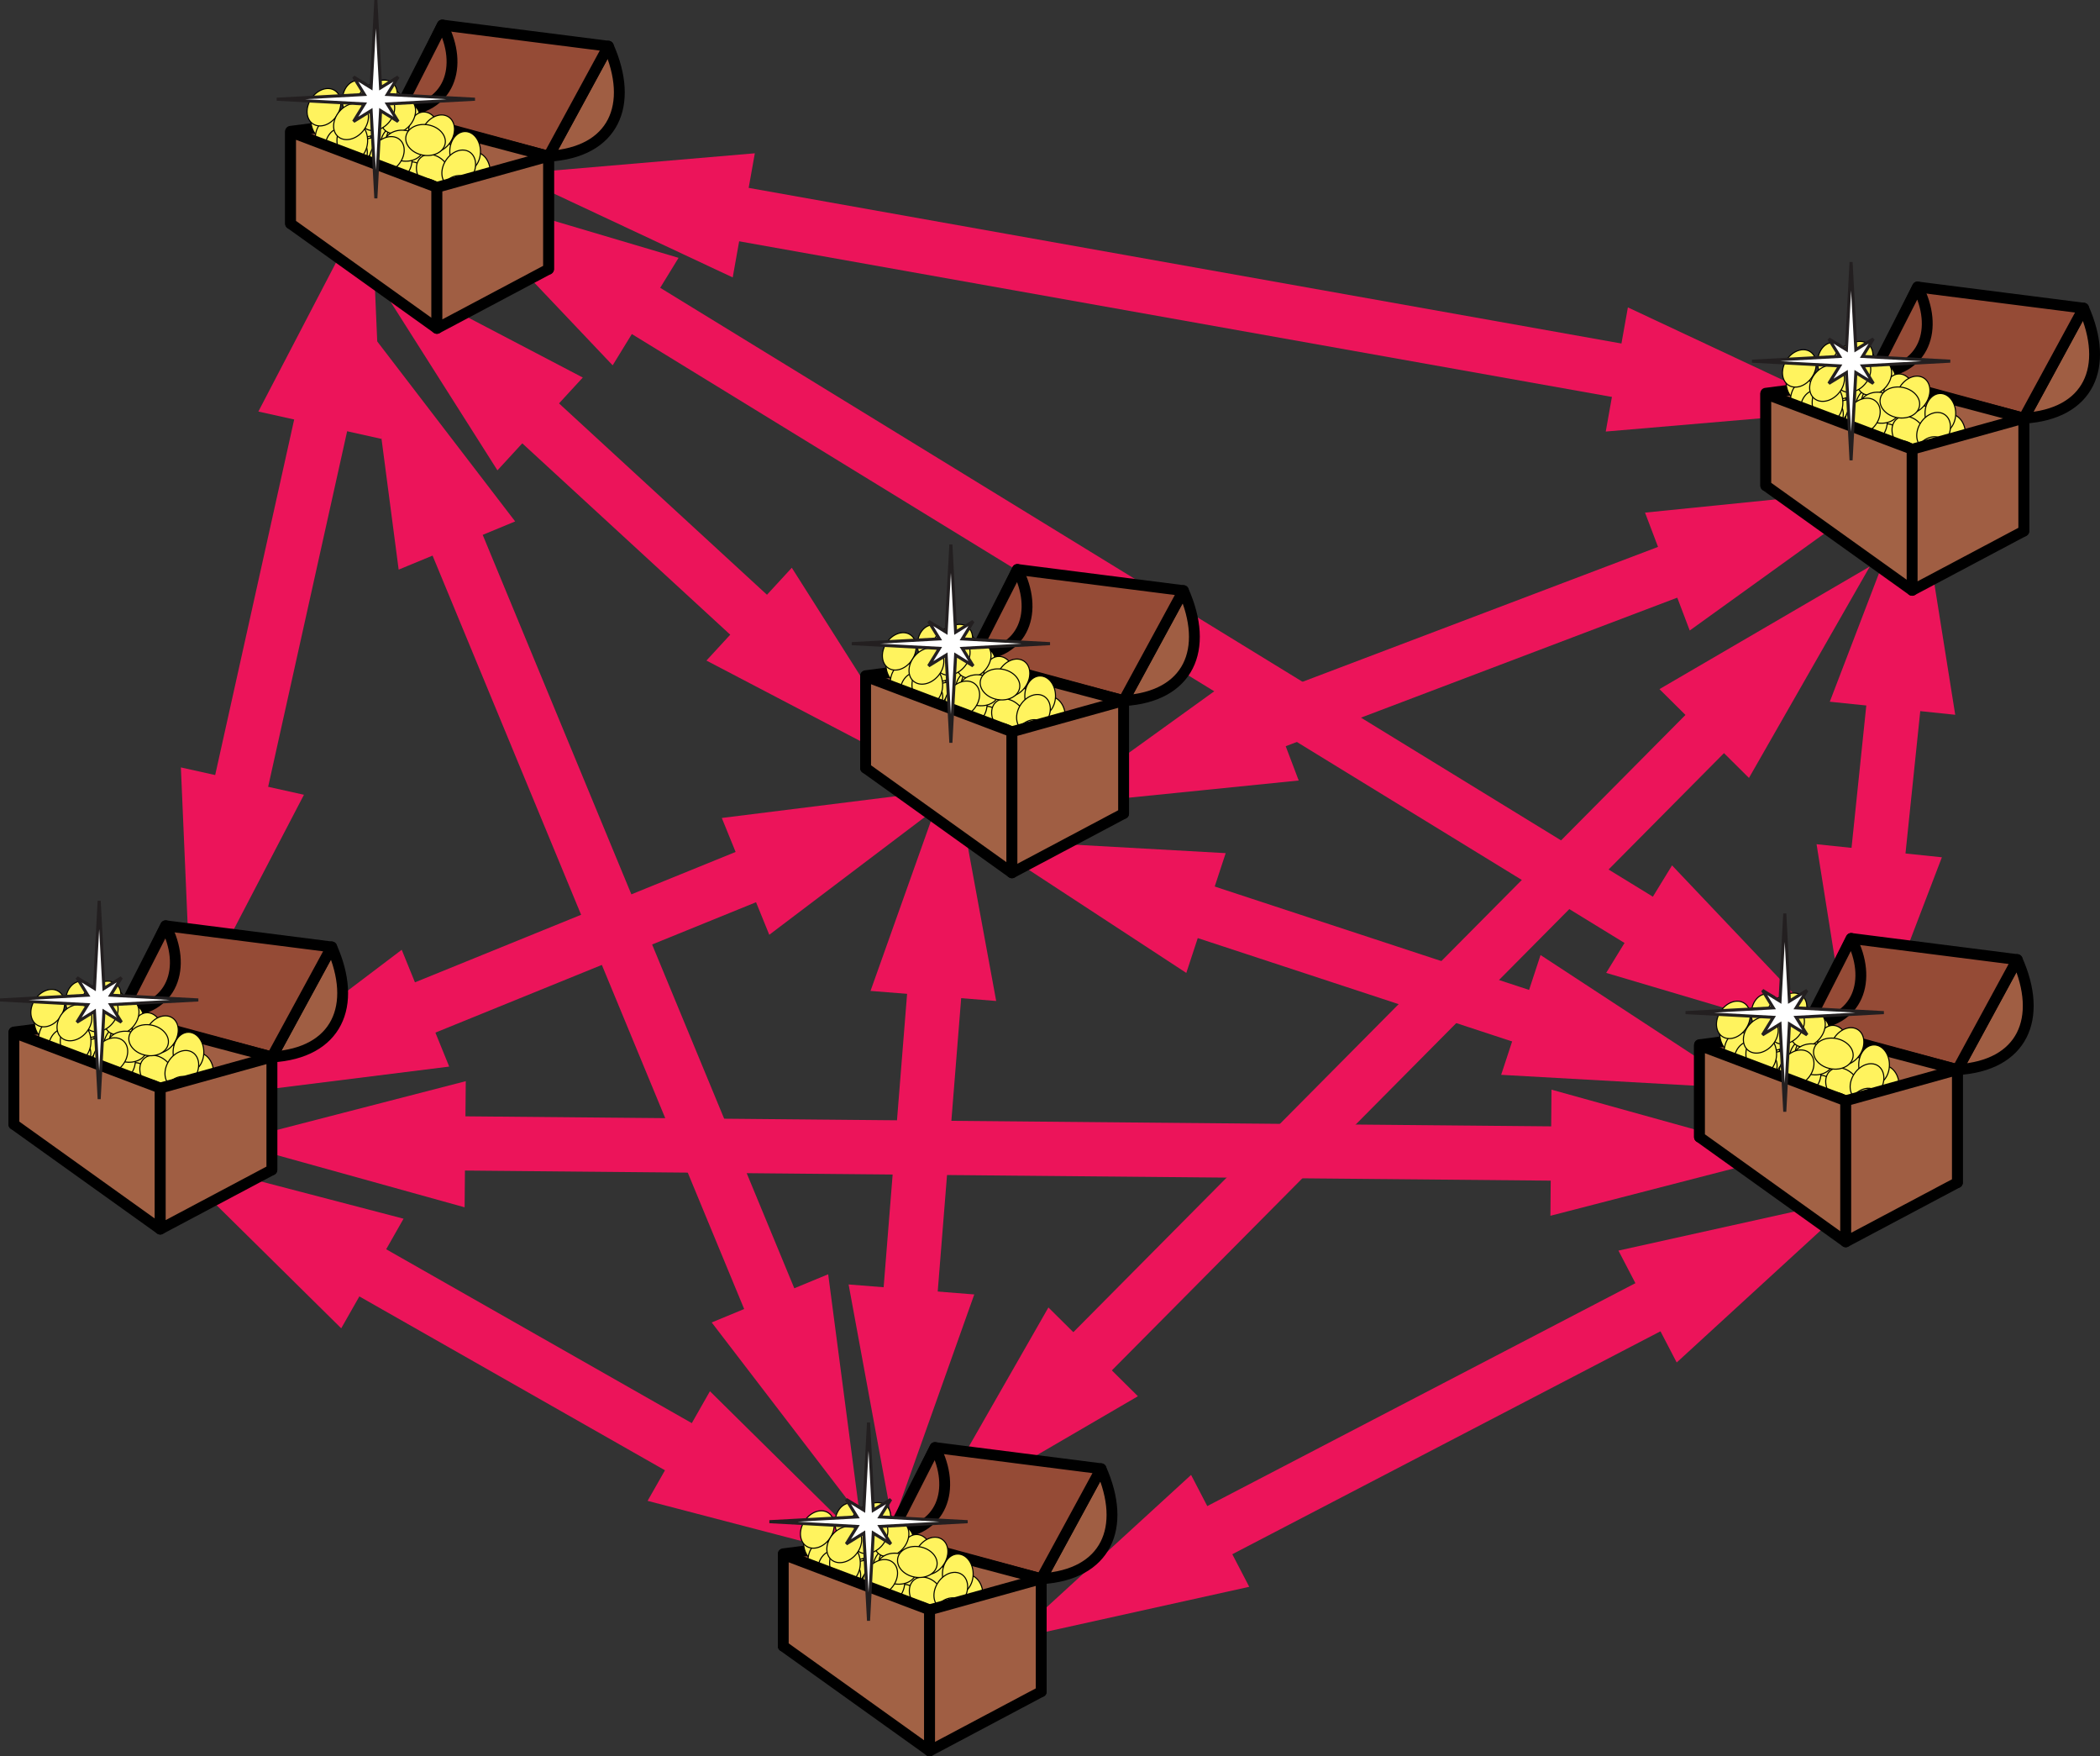 <?xml version="1.0" encoding="UTF-8" standalone="no"?>
<!-- Generator: Adobe Illustrator 12.0.1, SVG Export Plug-In . SVG Version: 6.00 Build 51448)  -->
<svg
    xmlns:rdf="http://www.w3.org/1999/02/22-rdf-syntax-ns#"
    xmlns="http://www.w3.org/2000/svg"
    xmlns:cc="http://web.resource.org/cc/"
    xmlns:xlink="http://www.w3.org/1999/xlink"
    xmlns:dc="http://purl.org/dc/elements/1.1/"
    xmlns:svg="http://www.w3.org/2000/svg"
    xmlns:inkscape="http://www.inkscape.org/namespaces/inkscape"
    xmlns:sodipodi="http://sodipodi.sourceforge.net/DTD/sodipodi-0.dtd"
    xmlns:ns1="http://sozi.baierouge.fr"
    xml:space="preserve"
    overflow="visible"
    version="1.1"
    enable-background="new 0 0 193.554 161.837"
    viewBox="0 0 193.554 161.837"
  >
<rect x="0" y="0" width="193.554" height="161.837" fill="#333333" stroke="none"/>
<g
      id="arrows"
    >
	<g
      >
		<g
          fill="#EC145A"
        >
			<line
            y1="19.079"
            x2="152.91"
            x1="64.664"
            y2="34.812"
        />
			<polygon
            points="151.93 35.803 156.4 35.42 152.34 33.515"
        />
			<polygon
            points="65.646 18.089 61.172 18.471 65.237 20.376"
        />
		</g
      >
		<g
        >
			<line
            y2="34.812"
            x1="64.664"
            x2="152.91"
            stroke="#EC145A"
            y1="19.079"
            stroke-width="5"
            fill="none"
        />
			<polygon
            points="148 39.766 170.37 37.853 150.04 28.326"
            fill="#EC145A"
        />
			<polygon
            points="69.572 14.125 47.208 16.038 67.533 25.564"
            fill="#EC145A"
        />
		</g
      >
	</g
    >
	<g
      >
		<g
          fill="#EC145A"
        >
			<line
            y1="67.829"
            x2="157.41"
            x1="113.91"
            y2="51.329"
        />
			<polygon
            points="157.08 52.684 160.72 50.06 156.26 50.511"
        />
			<polygon
            points="114.25 66.475 110.6 69.099 115.07 68.647"
        />
		</g
      >
		<g
        >
			<line
            y2="51.329"
            x1="113.91"
            x2="157.41"
            stroke="#EC145A"
            y1="67.829"
            stroke-width="5"
            fill="none"
        />
			<polygon
            points="155.74 58.1 173.96 44.979 151.62 47.236"
            fill="#EC145A"
        />
			<polygon
            points="115.58 61.059 97.372 74.179 119.7 71.922"
            fill="#EC145A"
        />
		</g
      >
	</g
    >
	<g
      >
		<g
          fill="#EC145A"
        >
			<line
            y1="82.329"
            x2="174.91"
            x1="172.73"
            y2="61.329"
        />
			<polygon
            points="175.97 62.236 175.27 57.803 173.66 61.995"
        />
			<polygon
            points="171.67 81.422 172.37 85.855 173.98 81.663"
        />
		</g
      >
		<g
        >
			<line
            y2="61.329"
            x1="172.73"
            x2="174.91"
            stroke="#EC145A"
            y1="82.329"
            stroke-width="5"
            fill="none"
        />
			<polygon
            points="180.21 65.865 176.68 43.698 168.65 64.661"
            fill="#EC145A"
        />
			<polygon
            points="167.43 77.793 170.96 99.96 178.98 78.997"
            fill="#EC145A"
        />
		</g
      >
	</g
    >
	<g
      >
		<g
          fill="#EC145A"
        >
			<line
            y1="142.83"
            x2="155.4"
            x1="108.91"
            y2="118.63"
        />
			<polygon
            points="155.23 120.01 158.54 116.98 154.16 117.95"
        />
			<polygon
            points="109.09 141.44 105.78 144.48 110.16 143.51"
        />
		</g
      >
		<g
        >
			<line
            y2="118.63"
            x1="108.91"
            x2="155.4"
            stroke="#EC145A"
            y1="142.83"
            stroke-width="5"
            fill="none"
        />
			<polygon
            points="154.54 125.55 171.08 110.38 149.17 115.24"
            fill="#EC145A"
        />
			<polygon
            points="109.78 135.91 93.229 151.07 115.14 146.22"
            fill="#EC145A"
        />
		</g
      >
	</g
    >
	<g
      >
		<g
          fill="#EC145A"
        >
			<line
            y1="122.77"
            x2="86.414"
            x1="83.619"
            y2="87.829"
        />
			<polygon
            points="87.494 88.711 86.682 84.296 85.178 88.525"
        />
			<polygon
            points="82.538 121.88 83.35 126.3 84.854 122.07"
        />
		</g
      >
		<g
        >
			<line
            y2="87.829"
            x1="83.619"
            x2="86.414"
            stroke="#EC145A"
            y1="122.77"
            stroke-width="5"
            fill="none"
        />
			<polygon
            points="91.817 92.237 87.756 70.161 80.235 91.311"
            fill="#EC145A"
        />
			<polygon
            points="78.215 118.36 82.276 140.43 89.797 119.28"
            fill="#EC145A"
        />
		</g
      >
	</g
    >
	<g
      >
		<g
          fill="#EC145A"
        >
			<line
            y1="135.27"
            x2="30.914"
            x1="65.97"
            y2="115.33"
        />
			<polygon
            points="32.17 114.72 27.827 113.59 31.021 116.74"
        />
			<polygon
            points="64.714 135.88 69.057 137.01 65.863 133.86"
        />
		</g
      >
		<g
        >
			<line
            y2="115.33"
            x1="65.97"
            x2="30.914"
            stroke="#EC145A"
            y1="135.27"
            stroke-width="5"
            fill="none"
        />
			<polygon
            points="37.195 112.3 15.478 106.63 31.45 122.4"
            fill="#EC145A"
        />
			<polygon
            points="59.688 138.3 81.406 143.97 65.434 128.2"
            fill="#EC145A"
        />
		</g
      >
	</g
    >
	<g
      >
		<g
          fill="#EC145A"
        >
			<line
            y1="75.829"
            x2="30.414"
            x1="21.414"
            y2="35.329"
        />
			<polygon
            points="31.362 36.352 31.168 31.866 29.093 35.848"
        />
			<polygon
            points="20.465 74.807 20.659 79.292 22.734 75.311"
        />
		</g
      >
		<g
        >
			<line
            y2="35.329"
            x1="21.414"
            x2="30.414"
            stroke="#EC145A"
            y1="75.829"
            stroke-width="5"
            fill="none"
        />
			<polygon
            points="35.156 40.442 34.189 18.017 23.813 37.922"
            fill="#EC145A"
        />
			<polygon
            points="16.671 70.716 17.638 93.142 28.014 73.236"
            fill="#EC145A"
        />
		</g
      >
	</g
    >
	<g
      >
		<g
          fill="#EC145A"
        >
			<line
            y1="94.329"
            x2="72.414"
            x1="35.516"
            y2="79.329"
        />
			<polygon
            points="72.111 80.69 75.691 77.981 71.236 78.538"
        />
			<polygon
            points="35.818 92.968 32.239 95.677 36.693 95.12"
        />
		</g
      >
		<g
        >
			<line
            y2="79.329"
            x1="35.516"
            x2="72.414"
            stroke="#EC145A"
            y1="94.329"
            stroke-width="5"
            fill="none"
        />
			<polygon
            points="70.903 86.138 88.801 72.591 66.528 75.374"
            fill="#EC145A"
        />
			<polygon
            points="37.026 87.521 19.128 101.07 41.402 98.284"
            fill="#EC145A"
        />
		</g
      >
	</g
    >
	<g
      >
		<g
          fill="#EC145A"
        >
			<line
            y1="94.829"
            x2="107.41"
            x1="143.91"
            y2="82.829"
        />
			<polygon
            points="108.52 81.986 104.04 81.735 107.8 84.194"
        />
			<polygon
            points="142.8 95.672 147.28 95.923 143.53 93.464"
        />
		</g
      >
		<g
        >
			<line
            y2="82.829"
            x1="143.91"
            x2="107.41"
            stroke="#EC145A"
            y1="94.829"
            stroke-width="5"
            fill="none"
        />
			<polygon
            points="112.97 78.615 90.559 77.362 109.34 89.653"
            fill="#EC145A"
        />
			<polygon
            points="138.36 99.043 160.77 100.3 141.99 88.005"
            fill="#EC145A"
        />
		</g
      >
	</g
    >
	<g
      >
		<g
          fill="#EC145A"
        >
			<line
            y1="127.33"
            x2="159.91"
            x1="97.914"
            y2="64.829"
        />
			<polygon
            points="160.17 66.2 162.4 62.304 158.52 64.563"
        />
			<polygon
            points="97.657 125.96 95.428 129.85 99.307 127.6"
        />
		</g
      >
		<g
        >
			<line
            y2="64.829"
            x1="97.914"
            x2="159.91"
            stroke="#EC145A"
            y1="127.33"
            stroke-width="5"
            fill="none"
        />
			<polygon
            points="161.2 71.684 172.34 52.2 152.95 63.501"
            fill="#EC145A"
        />
			<polygon
            points="96.631 120.48 85.485 139.96 104.88 128.66"
            fill="#EC145A"
        />
		</g
      >
	</g
    >
	<g
      >
		<g
          fill="#EC145A"
        >
			<line
            y1="123.33"
            x2="40.664"
            x1="72.414"
            y2="46.579"
        />
			<polygon
            points="42.027 46.873 39.296 43.31 39.88 47.761"
        />
			<polygon
            points="71.05 123.04 73.781 126.6 73.197 122.15"
        />
		</g
      >
		<g
        >
			<line
            y2="46.579"
            x1="72.414"
            x2="40.664"
            stroke="#EC145A"
            y1="123.33"
            stroke-width="5"
            fill="none"
        />
			<polygon
            points="47.481 48.048 33.826 30.233 36.744 52.489"
            fill="#EC145A"
        />
			<polygon
            points="65.596 121.86 79.252 139.68 76.333 117.42"
            fill="#EC145A"
        />
		</g
      >
	</g
    >
	<g
      >
		<g
          fill="#EC145A"
        >
			<line
            y1="86.829"
            x2="56.164"
            x1="154.41"
            y2="26.579"
        />
			<polygon
            points="57.439 26.015 53.135 24.738 56.224 27.996"
        />
			<polygon
            points="153.14 87.394 157.44 88.67 154.35 85.412"
        />
		</g
      >
		<g
        >
			<line
            y2="26.579"
            x1="154.41"
            x2="56.164"
            stroke="#EC145A"
            y1="86.829"
            stroke-width="5"
            fill="none"
        />
			<polygon
            points="62.542 23.759 41.022 17.376 56.468 33.664"
            fill="#EC145A"
        />
			<polygon
            points="148.04 89.649 169.56 96.032 154.11 79.744"
            fill="#EC145A"
        />
		</g
      >
	</g
    >
	<g
      >
		<g
          fill="#EC145A"
        >
			<line
            y1="105.33"
            x2="146.91"
            x1="38.914"
            y2="106.33"
        />
			<polygon
            points="146.11 107.47 150.46 106.35 146.13 105.15"
        />
			<polygon
            points="39.717 104.19 35.37 105.31 39.695 106.51"
        />
		</g
      >
		<g
        >
			<line
            y2="106.33"
            x1="38.914"
            x2="146.91"
            stroke="#EC145A"
            y1="105.33"
            stroke-width="5"
            fill="none"
        />
			<polygon
            points="142.9 112.03 164.63 106.42 143 100.41"
            fill="#EC145A"
        />
			<polygon
            points="42.929 99.628 21.195 105.24 42.822 111.25"
            fill="#EC145A"
        />
		</g
      >
	</g
    >
	<g
      >
		<g
          fill="#EC145A"
        >
			<line
            y1="59.329"
            x2="46.914"
            x1="71.914"
            y2="36.329"
        />
			<polygon
            points="48.274 36.021 44.296 33.94 46.701 37.731"
        />
			<polygon
            points="70.553 59.637 74.531 61.718 72.126 57.927"
        />
		</g
      >
		<g
        >
			<line
            y2="36.329"
            x1="71.914"
            x2="46.914"
            stroke="#EC145A"
            y1="59.329"
            stroke-width="5"
            fill="none"
        />
			<polygon
            points="53.715 34.789 33.826 24.384 45.848 43.34"
            fill="#EC145A"
        />
			<polygon
            points="65.112 60.869 85.001 71.274 72.979 52.318"
            fill="#EC145A"
        />
		</g
      >
	</g
    >
</g
  >
<g
      id="chests"
    >
	<g
      >
		<g
          stroke="#000000"
        >
			<g
            stroke-linejoin="round"
          >
				<path
              d="m103.56 64.565l5.512-10.141c2.4 5.401 0.53 9.782-5.51 10.141z"
              fill="#A05E43"
          />
				<polygon
              points="109.07 54.425 93.77 52.476 89.679 60.802 103.56 64.565"
              fill="#954B36"
          />
				<path
              d="m93.77 52.476c1.95 3.75 0.75 7.801-4.05 7.951l4.05-7.951z"
              fill="#954B36"
          />
			</g
        >
			<g
            stroke-linejoin="round"
            fill="#A05E43"
          >
				<polygon
              points="103.56 74.966 103.56 64.565 90.07 61.001 90.07 67.931"
          />
				<polygon
              points="90.07 67.931 90.07 60.927 79.782 62.267 79.782 70.778"
          />
			</g
        >
			<ellipse
            rx="1.414"
            cy="63.726"
            ry="1.838"
            cx="86.97"
            stroke-width=".1"
            fill="#FFF35E"
        />
			<ellipse
            rx="1.414"
            cy="62.525"
            ry="1.839"
            cx="88.984"
            stroke-width=".1"
            fill="#FFF35E"
        />
			<ellipse
            rx="1.415"
            cy="63.426"
            ry="1.839"
            cx="84.069"
            stroke-width=".1"
            fill="#FFF35E"
        />
			<ellipse
            rx="1.414"
            cy="65.025"
            ry="1.839"
            cx="87.47"
            stroke-width=".1"
            fill="#FFF35E"
        />
				<ellipse
            ry="1.414"
            rx="1.839"
            cy="61.407"
            transform="matrix(-.648 .761 -.761 -.648 195.23 32.608)"
            cx="90.082"
            stroke-width=".1"
            fill="#FFF35E"
        />
			<ellipse
            rx="1.414"
            cy="59.426"
            ry="1.839"
            cx="85.97"
            stroke-width=".1"
            fill="#FFF35E"
        />
			<ellipse
            rx="1.414"
            cy="63.626"
            ry="1.838"
            cx="89.47"
            stroke-width=".1"
            fill="#FFF35E"
        />
			<ellipse
            rx="1.414"
            cy="65.426"
            ry="1.839"
            cx="93.27"
            stroke-width=".1"
            fill="#FFF35E"
        />
			<ellipse
            rx="1.415"
            cy="61.226"
            ry="1.838"
            cx="83.069"
            stroke-width=".1"
            fill="#FFF35E"
        />
			<ellipse
            rx="1.414"
            cy="70.126"
            ry="1.838"
            cx="89.87"
            stroke-width=".1"
            fill="#FFF35E"
        />
			<ellipse
            rx="1.414"
            cy="71.726"
            ry="1.838"
            cx="93.27"
            stroke-width=".1"
            fill="#FFF35E"
        />
			<ellipse
            rx="1.415"
            cy="67.025"
            ry="1.839"
            cx="94.669"
            stroke-width=".1"
            fill="#FFF35E"
        />
			<ellipse
            rx="1.414"
            cy="66.126"
            ry="1.838"
            cx="91.77"
            stroke-width=".1"
            fill="#FFF35E"
        />
			<ellipse
            rx="1.414"
            cy="63.326"
            ry="1.839"
            cx="89.97"
            stroke-width=".1"
            fill="#FFF35E"
        />
			<ellipse
            rx="1.414"
            cy="65.126"
            ry="1.838"
            cx="93.77"
            stroke-width=".1"
            fill="#FFF35E"
        />
			<ellipse
            rx="1.414"
            cy="67.926"
            ry="1.839"
            cx="88.87"
            stroke-width=".1"
            fill="#FFF35E"
        />
			<ellipse
            rx="1.414"
            cy="69.126"
            ry="1.838"
            cx="91.97"
            stroke-width=".1"
            fill="#FFF35E"
        />
				<ellipse
            ry="1.414"
            rx="1.839"
            cy="59.555"
            transform="matrix(.548 -.837 .837 .548 -10.324 100)"
            cx="87.369"
            stroke-width=".1"
            fill="#FFF35E"
        />
			<ellipse
            rx="1.415"
            cy="66.025"
            ry="1.839"
            cx="96.77"
            stroke-width=".1"
            fill="#FFF35E"
        />
			<ellipse
            rx="1.414"
            cy="65.126"
            ry="1.838"
            cx="93.87"
            stroke-width=".1"
            fill="#FFF35E"
        />
			<ellipse
            rx="1.414"
            cy="62.326"
            ry="1.839"
            cx="92.07"
            stroke-width=".1"
            fill="#FFF35E"
        />
			<ellipse
            rx="1.415"
            cy="64.126"
            ry="1.838"
            cx="95.87"
            stroke-width=".1"
            fill="#FFF35E"
        />
			<ellipse
            rx="1.414"
            cy="66.926"
            ry="1.839"
            cx="90.97"
            stroke-width=".1"
            fill="#FFF35E"
        />
				<ellipse
            ry="1.414"
            rx="1.839"
            cy="60.1"
            transform="matrix(.548 -.836 .836 .548 -10.243 101.24)"
            cx="88.566"
            stroke-width=".1"
            fill="#FFF35E"
        />
				<ellipse
            ry="1.414"
            rx="1.838"
            cy="66.083"
            transform="matrix(-.627 -.779 .779 -.627 99.804 179.94)"
            cx="92.966"
            stroke-width=".1"
            fill="#FFF35E"
        />
			<ellipse
            rx="1.414"
            cy="63.025"
            ry="1.839"
            cx="85.77"
            stroke-width=".1"
            fill="#FFF35E"
        />
			<ellipse
            rx="1.414"
            cy="64.826"
            ry="1.839"
            cx="89.57"
            stroke-width=".1"
            fill="#FFF35E"
        />
				<ellipse
            ry="1.414"
            rx="1.838"
            cy="60.801"
            transform="matrix(-.648 .761 -.761 -.648 194.12 31.962)"
            cx="89.679"
            stroke-width=".1"
            fill="#FFF35E"
        />
			<ellipse
            rx="1.414"
            cy="62.926"
            ry="1.839"
            cx="83.47"
            stroke-width=".1"
            fill="#FFF35E"
        />
			<ellipse
            rx="1.414"
            cy="64.726"
            ry="1.838"
            cx="87.27"
            stroke-width=".1"
            fill="#FFF35E"
        />
				<ellipse
            ry="1.415"
            rx="1.839"
            cy="59.233"
            transform="matrix(-.648 .761 -.761 -.648 190.13 30.627)"
            cx="87.992"
            stroke-width=".1"
            fill="#FFF35E"
        />
			<ellipse
            rx="1.414"
            cy="63.826"
            ry="1.839"
            cx="84.37"
            stroke-width=".1"
            fill="#FFF35E"
        />
			<ellipse
            rx="1.415"
            cy="65.626"
            ry="1.838"
            cx="88.169"
            stroke-width=".1"
            fill="#FFF35E"
        />
			<ellipse
            rx="1.414"
            cy="60.926"
            ry="1.839"
            cx="86.77"
            stroke-width=".1"
            fill="#FFF35E"
        />
				<ellipse
            ry="1.415"
            rx="1.839"
            cy="60.062"
            transform="matrix(.548 -.837 .837 .548 -12.791 96.455)"
            cx="82.852"
            stroke-width=".1"
            fill="#FFF35E"
        />
				<ellipse
            ry="1.414"
            rx="1.839"
            cy="69.268"
            transform="matrix(-.983 -.186 .186 -.983 163.59 153.92)"
            cx="89.034"
            stroke-width=".1"
            fill="#FFF35E"
        />
				<ellipse
            ry="1.413"
            rx="1.839"
            cy="68.022"
            transform="matrix(-.982 -.187 .187 -.982 169.9 152.07)"
            cx="92.121"
            stroke-width=".1"
            fill="#FFF35E"
        />
				<ellipse
            ry="1.414"
            rx="1.838"
            cy="71.42"
            transform="matrix(-.983 -.186 .186 -.983 164.4 158.3)"
            cx="89.643"
            stroke-width=".1"
            fill="#FFF35E"
        />
				<ellipse
            ry="1.413"
            rx="1.838"
            cy="66.084"
            transform="matrix(-.983 -.186 .186 -.983 161.75 147.38)"
            cx="87.807"
            stroke-width=".1"
            fill="#FFF35E"
        />
				<ellipse
            ry="1.415"
            rx="1.838"
            cy="65.704"
            transform="matrix(.548 -.836 .836 .548 -11.898 109.38)"
            cx="95.295"
            stroke-width=".1"
            fill="#FFF35E"
        />
				<ellipse
            ry="1.414"
            rx="1.839"
            cy="62.502"
            transform="matrix(.548 -.837 .837 .548 -10.096 106.32)"
            cx="93.328"
            stroke-width=".1"
            fill="#FFF35E"
        />
				<ellipse
            ry="1.413"
            rx="1.839"
            cy="63.589"
            transform="matrix(-.982 -.187 .187 -.982 166.95 142.92)"
            cx="90.214"
            stroke-width=".1"
            fill="#FFF35E"
        />
				<ellipse
            ry="1.414"
            rx="1.838"
            cy="64.633"
            transform="matrix(-.648 .761 -.761 -.648 189.7 41.653)"
            cx="85.233"
            stroke-width=".1"
            fill="#FFF35E"
        />
			<ellipse
            rx="1.414"
            cy="63.126"
            ry="1.838"
            cx="85.47"
            stroke-width=".1"
            fill="#FFF35E"
        />
				<ellipse
            ry="1.414"
            rx="1.838"
            cy="64.432"
            transform="matrix(-.648 .761 -.761 -.648 195.15 38.734)"
            cx="88.632"
            stroke-width=".1"
            fill="#FFF35E"
        />
				<ellipse
            ry="1.414"
            rx="1.838"
            cy="60.529"
            transform="matrix(-.648 .761 -.761 -.648 190.73 32.982)"
            cx="87.752"
            stroke-width=".1"
            fill="#FFF35E"
        />
				<ellipse
            ry="1.414"
            rx="1.838"
            cy="61.361"
            transform="matrix(-.648 .761 -.761 -.648 187.38 36.193)"
            cx="85.336"
            stroke-width=".1"
            fill="#FFF35E"
        />
				<ellipse
            ry="1.414"
            rx="1.838"
            cy="63.059"
            transform="matrix(-.983 -.186 .186 -.983 171.12 142.21)"
            cx="92.249"
            stroke-width=".1"
            fill="#FFF35E"
        />
				<ellipse
            ry="1.414"
            rx="1.839"
            cy="68.092"
            transform="matrix(.548 -.837 .837 .548 -14.05 110.18)"
            cx="94.926"
            stroke-width=".1"
            fill="#FFF35E"
        />
			<g
            stroke-linejoin="round"
          >
				<polygon
              points="93.27 80.427 93.27 67.427 79.782 62.327 79.782 70.778"
              fill="#A26245"
          />
				<polygon
              points="103.56 74.966 103.56 64.565 93.27 67.427 93.27 80.427"
              fill="#A05E43"
          />
			</g
        >
		</g
      >
		<polygon
          stroke="#231F20"
          stroke-width=".283"
          points="87.641 50.175 88.078 58.255 89.692 57.257 88.696 58.872 96.775 59.31 88.696 59.745 89.692 61.36 88.078 60.364 87.641 68.442 87.204 60.364 85.59 61.36 86.586 59.745 78.508 59.31 86.586 58.872 85.59 57.257 87.204 58.255"
          fill="#FFFFFF"
      />
	</g
    >
	<g
      >
		<g
          stroke="#000000"
        >
			<g
            stroke-linejoin="round"
          >
				<path
              d="m186.53 38.536l5.512-10.141c2.4 5.401 0.53 9.782-5.51 10.141z"
              fill="#A05E43"
          />
				<polygon
              points="192.04 28.396 176.74 26.446 172.65 34.772 186.53 38.536"
              fill="#954B36"
          />
				<path
              d="m176.74 26.446c1.95 3.75 0.75 7.801-4.05 7.951l4.05-7.951z"
              fill="#954B36"
          />
			</g
        >
			<g
            stroke-linejoin="round"
            fill="#A05E43"
          >
				<polygon
              points="186.53 48.937 186.53 38.536 173.04 34.972 173.04 41.901"
          />
				<polygon
              points="173.04 41.901 173.04 34.897 162.75 36.237 162.75 44.749"
          />
			</g
        >
			<ellipse
            rx="1.414"
            cy="37.696"
            ry="1.838"
            cx="169.94"
            stroke-width=".1"
            fill="#FFF35E"
        />
			<ellipse
            rx="1.414"
            cy="36.496"
            ry="1.839"
            cx="171.96"
            stroke-width=".1"
            fill="#FFF35E"
        />
			<ellipse
            rx="1.415"
            cy="37.396"
            ry="1.839"
            cx="167.04"
            stroke-width=".1"
            fill="#FFF35E"
        />
			<ellipse
            rx="1.414"
            cy="38.996"
            ry="1.839"
            cx="170.44"
            stroke-width=".1"
            fill="#FFF35E"
        />
				<ellipse
            ry="1.414"
            rx="1.839"
            cy="35.378"
            transform="matrix(-.648 .761 -.761 -.648 312.16 -73.476)"
            cx="173.05"
            stroke-width=".1"
            fill="#FFF35E"
        />
			<ellipse
            rx="1.414"
            cy="33.396"
            ry="1.839"
            cx="168.94"
            stroke-width=".1"
            fill="#FFF35E"
        />
			<ellipse
            rx="1.414"
            cy="37.597"
            ry="1.838"
            cx="172.44"
            stroke-width=".1"
            fill="#FFF35E"
        />
			<ellipse
            rx="1.414"
            cy="39.396"
            ry="1.839"
            cx="176.24"
            stroke-width=".1"
            fill="#FFF35E"
        />
			<ellipse
            rx="1.415"
            cy="35.196"
            ry="1.838"
            cx="166.04"
            stroke-width=".1"
            fill="#FFF35E"
        />
			<ellipse
            rx="1.414"
            cy="44.097"
            ry="1.838"
            cx="172.84"
            stroke-width=".1"
            fill="#FFF35E"
        />
			<ellipse
            rx="1.414"
            cy="45.696"
            ry="1.838"
            cx="176.24"
            stroke-width=".1"
            fill="#FFF35E"
        />
			<ellipse
            rx="1.415"
            cy="40.996"
            ry="1.839"
            cx="177.64"
            stroke-width=".1"
            fill="#FFF35E"
        />
			<ellipse
            rx="1.414"
            cy="40.097"
            ry="1.838"
            cx="174.74"
            stroke-width=".1"
            fill="#FFF35E"
        />
			<ellipse
            rx="1.414"
            cy="37.297"
            ry="1.839"
            cx="172.94"
            stroke-width=".1"
            fill="#FFF35E"
        />
			<ellipse
            rx="1.414"
            cy="39.097"
            ry="1.838"
            cx="176.74"
            stroke-width=".1"
            fill="#FFF35E"
        />
			<ellipse
            rx="1.414"
            cy="41.896"
            ry="1.839"
            cx="171.84"
            stroke-width=".1"
            fill="#FFF35E"
        />
			<ellipse
            rx="1.414"
            cy="43.097"
            ry="1.838"
            cx="174.94"
            stroke-width=".1"
            fill="#FFF35E"
        />
				<ellipse
            ry="1.414"
            rx="1.839"
            cy="33.525"
            transform="matrix(.548 -.837 .837 .548 48.955 157.64)"
            cx="170.34"
            stroke-width=".1"
            fill="#FFF35E"
        />
			<ellipse
            rx="1.415"
            cy="39.996"
            ry="1.839"
            cx="179.74"
            stroke-width=".1"
            fill="#FFF35E"
        />
			<ellipse
            rx="1.414"
            cy="39.097"
            ry="1.838"
            cx="176.84"
            stroke-width=".1"
            fill="#FFF35E"
        />
			<ellipse
            rx="1.414"
            cy="36.297"
            ry="1.839"
            cx="175.04"
            stroke-width=".1"
            fill="#FFF35E"
        />
			<ellipse
            rx="1.415"
            cy="38.097"
            ry="1.838"
            cx="178.84"
            stroke-width=".1"
            fill="#FFF35E"
        />
			<ellipse
            rx="1.414"
            cy="40.896"
            ry="1.839"
            cx="173.94"
            stroke-width=".1"
            fill="#FFF35E"
        />
				<ellipse
            ry="1.414"
            rx="1.839"
            cy="34.07"
            transform="matrix(.548 -.836 .836 .548 49.026 158.88)"
            cx="171.54"
            stroke-width=".1"
            fill="#FFF35E"
        />
				<ellipse
            ry="1.414"
            rx="1.838"
            cy="40.054"
            transform="matrix(-.627 -.779 .779 -.627 255.09 202.21)"
            cx="175.94"
            stroke-width=".1"
            fill="#FFF35E"
        />
			<ellipse
            rx="1.414"
            cy="36.996"
            ry="1.839"
            cx="168.74"
            stroke-width=".1"
            fill="#FFF35E"
        />
			<ellipse
            rx="1.414"
            cy="38.797"
            ry="1.839"
            cx="172.54"
            stroke-width=".1"
            fill="#FFF35E"
        />
				<ellipse
            ry="1.414"
            rx="1.838"
            cy="34.771"
            transform="matrix(-.648 .761 -.761 -.648 311.08 -74.106)"
            cx="172.65"
            stroke-width=".1"
            fill="#FFF35E"
        />
			<ellipse
            rx="1.414"
            cy="36.896"
            ry="1.839"
            cx="166.44"
            stroke-width=".1"
            fill="#FFF35E"
        />
			<ellipse
            rx="1.414"
            cy="38.696"
            ry="1.838"
            cx="170.24"
            stroke-width=".1"
            fill="#FFF35E"
        />
				<ellipse
            ry="1.415"
            rx="1.839"
            cy="33.204"
            transform="matrix(-.648 .761 -.761 -.648 307.07 -75.453)"
            cx="170.96"
            stroke-width=".1"
            fill="#FFF35E"
        />
			<ellipse
            rx="1.414"
            cy="37.797"
            ry="1.839"
            cx="167.34"
            stroke-width=".1"
            fill="#FFF35E"
        />
			<ellipse
            rx="1.415"
            cy="39.597"
            ry="1.838"
            cx="171.14"
            stroke-width=".1"
            fill="#FFF35E"
        />
			<ellipse
            rx="1.414"
            cy="34.896"
            ry="1.839"
            cx="169.74"
            stroke-width=".1"
            fill="#FFF35E"
        />
				<ellipse
            ry="1.415"
            rx="1.839"
            cy="34.033"
            transform="matrix(.548 -.837 .837 .548 46.488 154.09)"
            cx="165.82"
            stroke-width=".1"
            fill="#FFF35E"
        />
				<ellipse
            ry="1.414"
            rx="1.839"
            cy="43.238"
            transform="matrix(-.983 -.186 .186 -.983 332.93 117.79)"
            cx="172"
            stroke-width=".1"
            fill="#FFF35E"
        />
				<ellipse
            ry="1.413"
            rx="1.839"
            cy="41.993"
            transform="matrix(-.982 -.187 .187 -.982 339.24 115.98)"
            cx="175.09"
            stroke-width=".1"
            fill="#FFF35E"
        />
				<ellipse
            ry="1.414"
            rx="1.838"
            cy="45.391"
            transform="matrix(-.983 -.186 .186 -.983 333.74 122.17)"
            cx="172.61"
            stroke-width=".1"
            fill="#FFF35E"
        />
				<ellipse
            ry="1.413"
            rx="1.838"
            cy="40.055"
            transform="matrix(-.983 -.186 .186 -.983 331.09 111.25)"
            cx="170.78"
            stroke-width=".1"
            fill="#FFF35E"
        />
				<ellipse
            ry="1.415"
            rx="1.838"
            cy="39.675"
            transform="matrix(.548 -.836 .836 .548 47.356 167.02)"
            cx="178.27"
            stroke-width=".1"
            fill="#FFF35E"
        />
				<ellipse
            ry="1.414"
            rx="1.839"
            cy="36.473"
            transform="matrix(.548 -.837 .837 .548 49.183 163.96)"
            cx="176.3"
            stroke-width=".1"
            fill="#FFF35E"
        />
				<ellipse
            ry="1.413"
            rx="1.839"
            cy="37.56"
            transform="matrix(-.982 -.187 .187 -.982 336.29 106.84)"
            cx="173.19"
            stroke-width=".1"
            fill="#FFF35E"
        />
				<ellipse
            ry="1.414"
            rx="1.838"
            cy="38.604"
            transform="matrix(-.648 .761 -.761 -.648 306.66 -64.419)"
            cx="168.2"
            stroke-width=".1"
            fill="#FFF35E"
        />
			<ellipse
            rx="1.414"
            cy="37.097"
            ry="1.838"
            cx="168.44"
            stroke-width=".1"
            fill="#FFF35E"
        />
				<ellipse
            ry="1.414"
            rx="1.838"
            cy="38.402"
            transform="matrix(-.648 .761 -.761 -.648 312.11 -67.338)"
            cx="171.6"
            stroke-width=".1"
            fill="#FFF35E"
        />
				<ellipse
            ry="1.414"
            rx="1.838"
            cy="34.5"
            transform="matrix(-.648 .761 -.761 -.648 307.7 -73.087)"
            cx="170.72"
            stroke-width=".1"
            fill="#FFF35E"
        />
				<ellipse
            ry="1.414"
            rx="1.838"
            cy="35.332"
            transform="matrix(-.648 .761 -.761 -.648 304.35 -69.876)"
            cx="168.31"
            stroke-width=".1"
            fill="#FFF35E"
        />
				<ellipse
            ry="1.414"
            rx="1.838"
            cy="37.029"
            transform="matrix(-.983 -.186 .186 -.983 340.46 106.08)"
            cx="175.22"
            stroke-width=".1"
            fill="#FFF35E"
        />
				<ellipse
            ry="1.414"
            rx="1.839"
            cy="42.062"
            transform="matrix(.548 -.837 .837 .548 45.229 167.82)"
            cx="177.9"
            stroke-width=".1"
            fill="#FFF35E"
        />
			<g
            stroke-linejoin="round"
          >
				<polygon
              points="176.24 54.397 176.24 41.397 162.75 36.298 162.75 44.749"
              fill="#A26245"
          />
				<polygon
              points="186.53 48.937 186.53 38.536 176.24 41.397 176.24 54.397"
              fill="#A05E43"
          />
			</g
        >
		</g
      >
		<polygon
          stroke="#231F20"
          stroke-width=".283"
          points="170.61 24.146 171.05 32.226 172.66 31.228 171.67 32.843 179.75 33.28 171.67 33.716 172.66 35.331 171.05 34.335 170.61 42.413 170.18 34.335 168.56 35.331 169.56 33.716 161.48 33.28 169.56 32.843 168.56 31.228 170.18 32.226"
          fill="#FFFFFF"
      />
	</g
    >
	<g
      >
		<g
          stroke="#000000"
        >
			<g
            stroke-linejoin="round"
          >
				<path
              d="m180.41 98.565l5.512-10.141c2.41 5.401 0.53 9.782-5.51 10.141z"
              fill="#A05E43"
          />
				<polygon
              points="185.92 88.425 170.62 86.476 166.54 94.802 180.41 98.565"
              fill="#954B36"
          />
				<path
              d="m170.62 86.476c1.95 3.75 0.75 7.801-4.05 7.951l4.05-7.951z"
              fill="#954B36"
          />
			</g
        >
			<g
            stroke-linejoin="round"
            fill="#A05E43"
          >
				<polygon
              points="180.41 108.97 180.41 98.565 166.93 95.001 166.93 101.93"
          />
				<polygon
              points="166.93 101.93 166.93 94.927 156.64 96.267 156.64 104.78"
          />
			</g
        >
			<ellipse
            rx="1.414"
            cy="97.726"
            ry="1.838"
            cx="163.83"
            stroke-width=".1"
            fill="#FFF35E"
        />
			<ellipse
            rx="1.414"
            cy="96.525"
            ry="1.839"
            cx="165.84"
            stroke-width=".1"
            fill="#FFF35E"
        />
			<ellipse
            rx="1.415"
            cy="97.426"
            ry="1.839"
            cx="160.92"
            stroke-width=".1"
            fill="#FFF35E"
        />
			<ellipse
            rx="1.414"
            cy="99.025"
            ry="1.839"
            cx="164.33"
            stroke-width=".1"
            fill="#FFF35E"
        />
				<ellipse
            ry="1.414"
            rx="1.839"
            cy="95.407"
            transform="matrix(-.648 .761 -.761 -.648 347.79 30.118)"
            cx="166.94"
            stroke-width=".1"
            fill="#FFF35E"
        />
			<ellipse
            rx="1.414"
            cy="93.426"
            ry="1.839"
            cx="162.83"
            stroke-width=".1"
            fill="#FFF35E"
        />
			<ellipse
            rx="1.414"
            cy="97.626"
            ry="1.838"
            cx="166.33"
            stroke-width=".1"
            fill="#FFF35E"
        />
			<ellipse
            rx="1.414"
            cy="99.426"
            ry="1.839"
            cx="170.12"
            stroke-width=".1"
            fill="#FFF35E"
        />
			<ellipse
            rx="1.415"
            cy="95.226"
            ry="1.838"
            cx="159.92"
            stroke-width=".1"
            fill="#FFF35E"
        />
			<ellipse
            rx="1.414"
            cy="104.13"
            ry="1.838"
            cx="166.73"
            stroke-width=".1"
            fill="#FFF35E"
        />
			<ellipse
            rx="1.414"
            cy="105.73"
            ry="1.838"
            cx="170.12"
            stroke-width=".1"
            fill="#FFF35E"
        />
			<ellipse
            rx="1.415"
            cy="101.02"
            ry="1.839"
            cx="171.52"
            stroke-width=".1"
            fill="#FFF35E"
        />
			<ellipse
            rx="1.414"
            cy="100.13"
            ry="1.838"
            cx="168.62"
            stroke-width=".1"
            fill="#FFF35E"
        />
			<ellipse
            rx="1.414"
            cy="97.326"
            ry="1.839"
            cx="166.83"
            stroke-width=".1"
            fill="#FFF35E"
        />
			<ellipse
            rx="1.414"
            cy="99.126"
            ry="1.838"
            cx="170.62"
            stroke-width=".1"
            fill="#FFF35E"
        />
			<ellipse
            rx="1.414"
            cy="101.93"
            ry="1.839"
            cx="165.73"
            stroke-width=".1"
            fill="#FFF35E"
        />
			<ellipse
            rx="1.414"
            cy="103.13"
            ry="1.838"
            cx="168.83"
            stroke-width=".1"
            fill="#FFF35E"
        />
				<ellipse
            ry="1.414"
            rx="1.839"
            cy="93.555"
            transform="matrix(.548 -.837 .837 .548 -4.024 179.66)"
            cx="164.22"
            stroke-width=".1"
            fill="#FFF35E"
        />
			<ellipse
            rx="1.415"
            cy="100.02"
            ry="1.839"
            cx="173.62"
            stroke-width=".1"
            fill="#FFF35E"
        />
			<ellipse
            rx="1.414"
            cy="99.126"
            ry="1.838"
            cx="170.73"
            stroke-width=".1"
            fill="#FFF35E"
        />
			<ellipse
            rx="1.414"
            cy="96.326"
            ry="1.839"
            cx="168.93"
            stroke-width=".1"
            fill="#FFF35E"
        />
			<ellipse
            rx="1.415"
            cy="98.126"
            ry="1.838"
            cx="172.73"
            stroke-width=".1"
            fill="#FFF35E"
        />
			<ellipse
            rx="1.414"
            cy="100.93"
            ry="1.839"
            cx="167.83"
            stroke-width=".1"
            fill="#FFF35E"
        />
				<ellipse
            ry="1.414"
            rx="1.839"
            cy="94.1"
            transform="matrix(.548 -.836 .836 .548 -3.948 180.89)"
            cx="165.42"
            stroke-width=".1"
            fill="#FFF35E"
        />
				<ellipse
            ry="1.414"
            rx="1.838"
            cy="100.08"
            transform="matrix(-.627 -.779 .779 -.627 198.38 295.12)"
            cx="169.82"
            stroke-width=".1"
            fill="#FFF35E"
        />
			<ellipse
            rx="1.414"
            cy="97.025"
            ry="1.839"
            cx="162.62"
            stroke-width=".1"
            fill="#FFF35E"
        />
			<ellipse
            rx="1.414"
            cy="98.826"
            ry="1.839"
            cx="166.43"
            stroke-width=".1"
            fill="#FFF35E"
        />
				<ellipse
            ry="1.414"
            rx="1.838"
            cy="94.801"
            transform="matrix(-.648 .761 -.761 -.648 346.69 29.506)"
            cx="166.54"
            stroke-width=".1"
            fill="#FFF35E"
        />
			<ellipse
            rx="1.414"
            cy="96.926"
            ry="1.839"
            cx="160.33"
            stroke-width=".1"
            fill="#FFF35E"
        />
			<ellipse
            rx="1.414"
            cy="98.726"
            ry="1.838"
            cx="164.12"
            stroke-width=".1"
            fill="#FFF35E"
        />
				<ellipse
            ry="1.415"
            rx="1.839"
            cy="93.233"
            transform="matrix(-.648 .761 -.761 -.648 342.7 28.144)"
            cx="164.85"
            stroke-width=".1"
            fill="#FFF35E"
        />
			<ellipse
            rx="1.414"
            cy="97.826"
            ry="1.839"
            cx="161.23"
            stroke-width=".1"
            fill="#FFF35E"
        />
			<ellipse
            rx="1.415"
            cy="99.626"
            ry="1.838"
            cx="165.02"
            stroke-width=".1"
            fill="#FFF35E"
        />
			<ellipse
            rx="1.414"
            cy="94.926"
            ry="1.839"
            cx="163.62"
            stroke-width=".1"
            fill="#FFF35E"
        />
				<ellipse
            ry="1.415"
            rx="1.839"
            cy="94.062"
            transform="matrix(.548 -.837 .837 .548 -6.491 176.11)"
            cx="159.71"
            stroke-width=".1"
            fill="#FFF35E"
        />
				<ellipse
            ry="1.414"
            rx="1.839"
            cy="103.27"
            transform="matrix(-.983 -.186 .186 -.983 309.62 235.65)"
            cx="165.89"
            stroke-width=".1"
            fill="#FFF35E"
        />
				<ellipse
            ry="1.413"
            rx="1.839"
            cy="102.02"
            transform="matrix(-.982 -.187 .187 -.982 315.9 233.84)"
            cx="168.98"
            stroke-width=".1"
            fill="#FFF35E"
        />
				<ellipse
            ry="1.414"
            rx="1.838"
            cy="105.42"
            transform="matrix(-.983 -.186 .186 -.983 310.42 240.04)"
            cx="166.5"
            stroke-width=".1"
            fill="#FFF35E"
        />
				<ellipse
            ry="1.413"
            rx="1.838"
            cy="100.08"
            transform="matrix(-.983 -.186 .186 -.983 307.78 229.11)"
            cx="164.66"
            stroke-width=".1"
            fill="#FFF35E"
        />
				<ellipse
            ry="1.415"
            rx="1.838"
            cy="99.704"
            transform="matrix(.548 -.836 .836 .548 -5.611 189.02)"
            cx="172.15"
            stroke-width=".1"
            fill="#FFF35E"
        />
				<ellipse
            ry="1.414"
            rx="1.839"
            cy="96.502"
            transform="matrix(.548 -.837 .837 .548 -3.796 185.98)"
            cx="170.18"
            stroke-width=".1"
            fill="#FFF35E"
        />
				<ellipse
            ry="1.413"
            rx="1.839"
            cy="97.589"
            transform="matrix(-.982 -.187 .187 -.982 312.95 224.69)"
            cx="167.07"
            stroke-width=".1"
            fill="#FFF35E"
        />
				<ellipse
            ry="1.414"
            rx="1.838"
            cy="98.633"
            transform="matrix(-.648 .761 -.761 -.648 342.28 39.189)"
            cx="162.09"
            stroke-width=".1"
            fill="#FFF35E"
        />
			<ellipse
            rx="1.414"
            cy="97.126"
            ry="1.838"
            cx="162.33"
            stroke-width=".1"
            fill="#FFF35E"
        />
				<ellipse
            ry="1.414"
            rx="1.838"
            cy="98.432"
            transform="matrix(-.648 .761 -.761 -.648 347.73 36.27)"
            cx="165.49"
            stroke-width=".1"
            fill="#FFF35E"
        />
				<ellipse
            ry="1.414"
            rx="1.838"
            cy="94.529"
            transform="matrix(-.648 .761 -.761 -.648 343.31 30.525)"
            cx="164.61"
            stroke-width=".1"
            fill="#FFF35E"
        />
				<ellipse
            ry="1.414"
            rx="1.838"
            cy="95.361"
            transform="matrix(-.648 .761 -.761 -.648 339.96 33.736)"
            cx="162.19"
            stroke-width=".1"
            fill="#FFF35E"
        />
				<ellipse
            ry="1.414"
            rx="1.838"
            cy="97.059"
            transform="matrix(-.983 -.186 .186 -.983 317.15 223.95)"
            cx="169.1"
            stroke-width=".1"
            fill="#FFF35E"
        />
				<ellipse
            ry="1.414"
            rx="1.839"
            cy="102.09"
            transform="matrix(.548 -.837 .837 .548 -7.749 189.84)"
            cx="171.78"
            stroke-width=".1"
            fill="#FFF35E"
        />
			<g
            stroke-linejoin="round"
          >
				<polygon
              points="170.12 114.43 170.12 101.43 156.64 96.327 156.64 104.78"
              fill="#A26245"
          />
				<polygon
              points="180.41 108.97 180.41 98.565 170.12 101.43 170.12 114.43"
              fill="#A05E43"
          />
			</g
        >
		</g
      >
		<polygon
          stroke="#231F20"
          stroke-width=".283"
          points="164.5 84.175 164.93 92.255 166.55 91.257 165.55 92.872 173.63 93.31 165.55 93.745 166.55 95.36 164.93 94.364 164.5 102.44 164.06 94.364 162.45 95.36 163.44 93.745 155.36 93.31 163.44 92.872 162.45 91.257 164.06 92.255"
          fill="#FFFFFF"
      />
	</g
    >
	<g
      >
		<g
          stroke="#000000"
        >
			<g
            stroke-linejoin="round"
          >
				<path
              d="m25.058 97.398l5.512-10.141c2.4 5.401 0.525 9.782-5.512 10.141z"
              fill="#A05E43"
          />
				<polygon
              points="30.569 87.258 15.27 85.309 11.179 93.635 25.058 97.398"
              fill="#954B36"
          />
				<path
              d="m15.27 85.309c1.95 3.75 0.75 7.801-4.05 7.951l4.05-7.951z"
              fill="#954B36"
          />
			</g
        >
			<g
            stroke-linejoin="round"
            fill="#A05E43"
          >
				<polygon
              points="25.058 107.8 25.058 97.398 11.57 93.834 11.57 100.76"
          />
				<polygon
              points="11.57 100.76 11.57 93.76 1.282 95.1 1.282 103.61"
          />
			</g
        >
			<ellipse
            rx="1.414"
            cy="96.559"
            ry="1.838"
            cx="8.47"
            stroke-width=".1"
            fill="#FFF35E"
        />
			<ellipse
            rx="1.414"
            cy="95.358"
            ry="1.839"
            cx="10.484"
            stroke-width=".1"
            fill="#FFF35E"
        />
			<ellipse
            rx="1.415"
            cy="96.259"
            ry="1.839"
            cx="5.569"
            stroke-width=".1"
            fill="#FFF35E"
        />
			<ellipse
            rx="1.414"
            cy="97.858"
            ry="1.839"
            cx="8.97"
            stroke-width=".1"
            fill="#FFF35E"
        />
				<ellipse
            ry="1.414"
            rx="1.839"
            cy="94.24"
            transform="matrix(-.648 .761 -.761 -.648 90.855 146.5)"
            cx="11.582"
            stroke-width=".1"
            fill="#FFF35E"
        />
			<ellipse
            rx="1.414"
            cy="92.259"
            ry="1.839"
            cx="7.47"
            stroke-width=".1"
            fill="#FFF35E"
        />
			<ellipse
            rx="1.414"
            cy="96.459"
            ry="1.838"
            cx="10.97"
            stroke-width=".1"
            fill="#FFF35E"
        />
			<ellipse
            rx="1.414"
            cy="98.259"
            ry="1.839"
            cx="14.77"
            stroke-width=".1"
            fill="#FFF35E"
        />
			<ellipse
            rx="1.415"
            cy="94.059"
            ry="1.838"
            cx="4.569"
            stroke-width=".1"
            fill="#FFF35E"
        />
			<ellipse
            rx="1.414"
            cy="102.96"
            ry="1.838"
            cx="11.37"
            stroke-width=".1"
            fill="#FFF35E"
        />
			<ellipse
            rx="1.414"
            cy="104.56"
            ry="1.838"
            cx="14.77"
            stroke-width=".1"
            fill="#FFF35E"
        />
			<ellipse
            rx="1.415"
            cy="99.858"
            ry="1.839"
            cx="16.169"
            stroke-width=".1"
            fill="#FFF35E"
        />
			<ellipse
            rx="1.414"
            cy="98.959"
            ry="1.838"
            cx="13.27"
            stroke-width=".1"
            fill="#FFF35E"
        />
			<ellipse
            rx="1.414"
            cy="96.159"
            ry="1.839"
            cx="11.47"
            stroke-width=".1"
            fill="#FFF35E"
        />
			<ellipse
            rx="1.414"
            cy="97.959"
            ry="1.838"
            cx="15.27"
            stroke-width=".1"
            fill="#FFF35E"
        />
			<ellipse
            rx="1.414"
            cy="100.76"
            ry="1.839"
            cx="10.37"
            stroke-width=".1"
            fill="#FFF35E"
        />
			<ellipse
            rx="1.414"
            cy="101.96"
            ry="1.838"
            cx="13.47"
            stroke-width=".1"
            fill="#FFF35E"
        />
				<ellipse
            ry="1.414"
            rx="1.839"
            cy="92.388"
            transform="matrix(.548 -.837 .837 .548 -73.273 49.181)"
            cx="8.869"
            stroke-width=".1"
            fill="#FFF35E"
        />
			<ellipse
            rx="1.415"
            cy="98.858"
            ry="1.839"
            cx="18.27"
            stroke-width=".1"
            fill="#FFF35E"
        />
			<ellipse
            rx="1.414"
            cy="97.959"
            ry="1.838"
            cx="15.37"
            stroke-width=".1"
            fill="#FFF35E"
        />
			<ellipse
            rx="1.414"
            cy="95.159"
            ry="1.839"
            cx="13.57"
            stroke-width=".1"
            fill="#FFF35E"
        />
			<ellipse
            rx="1.415"
            cy="96.959"
            ry="1.838"
            cx="17.37"
            stroke-width=".1"
            fill="#FFF35E"
        />
			<ellipse
            rx="1.414"
            cy="99.759"
            ry="1.839"
            cx="12.47"
            stroke-width=".1"
            fill="#FFF35E"
        />
				<ellipse
            ry="1.414"
            rx="1.839"
            cy="92.933"
            transform="matrix(.548 -.836 .836 .548 -73.183 50.419)"
            cx="10.066"
            stroke-width=".1"
            fill="#FFF35E"
        />
				<ellipse
            ry="1.414"
            rx="1.838"
            cy="98.916"
            transform="matrix(-.627 -.779 .779 -.627 -53.503 172.22)"
            cx="14.466"
            stroke-width=".1"
            fill="#FFF35E"
        />
			<ellipse
            rx="1.414"
            cy="95.858"
            ry="1.839"
            cx="7.27"
            stroke-width=".1"
            fill="#FFF35E"
        />
			<ellipse
            rx="1.414"
            cy="97.659"
            ry="1.839"
            cx="11.07"
            stroke-width=".1"
            fill="#FFF35E"
        />
				<ellipse
            ry="1.414"
            rx="1.838"
            cy="93.634"
            transform="matrix(-.648 .761 -.761 -.648 89.705 145.84)"
            cx="11.179"
            stroke-width=".1"
            fill="#FFF35E"
        />
			<ellipse
            rx="1.414"
            cy="95.759"
            ry="1.839"
            cx="4.97"
            stroke-width=".1"
            fill="#FFF35E"
        />
			<ellipse
            rx="1.414"
            cy="97.559"
            ry="1.838"
            cx="8.77"
            stroke-width=".1"
            fill="#FFF35E"
        />
				<ellipse
            ry="1.415"
            rx="1.839"
            cy="92.066"
            transform="matrix(-.648 .761 -.761 -.648 85.75 144.52)"
            cx="9.492"
            stroke-width=".1"
            fill="#FFF35E"
        />
			<ellipse
            rx="1.414"
            cy="96.659"
            ry="1.839"
            cx="5.87"
            stroke-width=".1"
            fill="#FFF35E"
        />
			<ellipse
            rx="1.415"
            cy="98.459"
            ry="1.838"
            cx="9.669"
            stroke-width=".1"
            fill="#FFF35E"
        />
			<ellipse
            rx="1.414"
            cy="93.759"
            ry="1.839"
            cx="8.27"
            stroke-width=".1"
            fill="#FFF35E"
        />
				<ellipse
            ry="1.415"
            rx="1.839"
            cy="92.896"
            transform="matrix(.548 -.837 .837 .548 -75.74 45.632)"
            cx="4.352"
            stroke-width=".1"
            fill="#FFF35E"
        />
				<ellipse
            ry="1.414"
            rx="1.839"
            cy="102.1"
            transform="matrix(-.983 -.186 .186 -.983 1.849 204.38)"
            cx="10.534"
            stroke-width=".1"
            fill="#FFF35E"
        />
				<ellipse
            ry="1.413"
            rx="1.839"
            cy="100.86"
            transform="matrix(-.982 -.187 .187 -.982 8.145 202.48)"
            cx="13.621"
            stroke-width=".1"
            fill="#FFF35E"
        />
				<ellipse
            ry="1.414"
            rx="1.838"
            cy="104.25"
            transform="matrix(-.983 -.186 .186 -.983 2.652 208.76)"
            cx="11.143"
            stroke-width=".1"
            fill="#FFF35E"
        />
				<ellipse
            ry="1.413"
            rx="1.838"
            cy="98.917"
            transform="matrix(-.983 -.186 .186 -.983 .007 197.83)"
            cx="9.307"
            stroke-width=".1"
            fill="#FFF35E"
        />
				<ellipse
            ry="1.415"
            rx="1.838"
            cy="98.537"
            transform="matrix(.548 -.836 .836 .548 -74.822 58.564)"
            cx="16.795"
            stroke-width=".1"
            fill="#FFF35E"
        />
				<ellipse
            ry="1.414"
            rx="1.839"
            cy="95.335"
            transform="matrix(.548 -.837 .837 .548 -73.045 55.498)"
            cx="14.828"
            stroke-width=".1"
            fill="#FFF35E"
        />
				<ellipse
            ry="1.413"
            rx="1.839"
            cy="96.422"
            transform="matrix(-.982 -.187 .187 -.982 5.195 193.33)"
            cx="11.714"
            stroke-width=".1"
            fill="#FFF35E"
        />
				<ellipse
            ry="1.414"
            rx="1.838"
            cy="97.466"
            transform="matrix(-.648 .761 -.761 -.648 85.299 155.54)"
            cx="6.733"
            stroke-width=".1"
            fill="#FFF35E"
        />
			<ellipse
            rx="1.414"
            cy="95.959"
            ry="1.838"
            cx="6.97"
            stroke-width=".1"
            fill="#FFF35E"
        />
				<ellipse
            ry="1.414"
            rx="1.838"
            cy="97.265"
            transform="matrix(-.648 .761 -.761 -.648 90.749 152.62)"
            cx="10.132"
            stroke-width=".1"
            fill="#FFF35E"
        />
				<ellipse
            ry="1.414"
            rx="1.838"
            cy="93.362"
            transform="matrix(-.648 .761 -.761 -.648 86.322 146.86)"
            cx="9.252"
            stroke-width=".1"
            fill="#FFF35E"
        />
				<ellipse
            ry="1.414"
            rx="1.838"
            cy="94.194"
            transform="matrix(-.648 .761 -.761 -.648 82.972 150.07)"
            cx="6.836"
            stroke-width=".1"
            fill="#FFF35E"
        />
				<ellipse
            ry="1.414"
            rx="1.838"
            cy="95.892"
            transform="matrix(-.983 -.186 .186 -.983 9.378 192.67)"
            cx="13.749"
            stroke-width=".1"
            fill="#FFF35E"
        />
				<ellipse
            ry="1.414"
            rx="1.839"
            cy="100.92"
            transform="matrix(.548 -.837 .837 .548 -76.998 59.361)"
            cx="16.426"
            stroke-width=".1"
            fill="#FFF35E"
        />
			<g
            stroke-linejoin="round"
          >
				<polygon
              points="14.77 113.26 14.77 100.26 1.282 95.16 1.282 103.61"
              fill="#A26245"
          />
				<polygon
              points="25.058 107.8 25.058 97.398 14.77 100.26 14.77 113.26"
              fill="#A05E43"
          />
			</g
        >
		</g
      >
		<polygon
          stroke="#231F20"
          stroke-width=".283"
          points="9.141 83.008 9.578 91.088 11.192 90.09 10.196 91.705 18.275 92.143 10.196 92.578 11.192 94.193 9.578 93.197 9.141 101.28 8.704 93.197 7.09 94.193 8.086 92.578 0.008 92.143 8.086 91.705 7.09 90.09 8.704 91.088"
          fill="#FFFFFF"
      />
	</g
    >
	<g
      >
		<g
          stroke="#000000"
        >
			<g
            stroke-linejoin="round"
          >
				<path
              d="m50.558 14.398l5.512-10.141c2.4 5.401 0.525 9.782-5.512 10.141z"
              fill="#A05E43"
          />
				<polygon
              points="56.069 4.258 40.77 2.309 36.679 10.635 50.558 14.398"
              fill="#954B36"
          />
				<path
              d="m40.77 2.309c1.95 3.75 0.75 7.801-4.05 7.951l4.05-7.951z"
              fill="#954B36"
          />
			</g
        >
			<g
            stroke-linejoin="round"
            fill="#A05E43"
          >
				<polygon
              points="50.558 24.799 50.558 14.398 37.07 10.834 37.07 17.764"
          />
				<polygon
              points="37.07 17.764 37.07 10.76 26.782 12.1 26.782 20.611"
          />
			</g
        >
			<ellipse
            rx="1.414"
            cy="13.559"
            ry="1.838"
            cx="33.97"
            stroke-width=".1"
            fill="#FFF35E"
        />
			<ellipse
            rx="1.414"
            cy="12.358"
            ry="1.839"
            cx="35.984"
            stroke-width=".1"
            fill="#FFF35E"
        />
			<ellipse
            rx="1.415"
            cy="13.259"
            ry="1.839"
            cx="31.069"
            stroke-width=".1"
            fill="#FFF35E"
        />
			<ellipse
            rx="1.414"
            cy="14.858"
            ry="1.839"
            cx="34.47"
            stroke-width=".1"
            fill="#FFF35E"
        />
				<ellipse
            ry="1.414"
            rx="1.839"
            cy="11.24"
            transform="matrix(-.648 .761 -.761 -.648 69.676 -9.713)"
            cx="37.082"
            stroke-width=".1"
            fill="#FFF35E"
        />
			<ellipse
            rx="1.414"
            cy="9.259"
            ry="1.839"
            cx="32.97"
            stroke-width=".1"
            fill="#FFF35E"
        />
			<ellipse
            rx="1.414"
            cy="13.459"
            ry="1.838"
            cx="36.47"
            stroke-width=".1"
            fill="#FFF35E"
        />
			<ellipse
            rx="1.414"
            cy="15.259"
            ry="1.839"
            cx="40.27"
            stroke-width=".1"
            fill="#FFF35E"
        />
			<ellipse
            rx="1.415"
            cy="11.059"
            ry="1.838"
            cx="30.069"
            stroke-width=".1"
            fill="#FFF35E"
        />
			<ellipse
            rx="1.414"
            cy="19.959"
            ry="1.838"
            cx="36.87"
            stroke-width=".1"
            fill="#FFF35E"
        />
			<ellipse
            rx="1.414"
            cy="21.559"
            ry="1.838"
            cx="40.27"
            stroke-width=".1"
            fill="#FFF35E"
        />
			<ellipse
            rx="1.415"
            cy="16.858"
            ry="1.839"
            cx="41.669"
            stroke-width=".1"
            fill="#FFF35E"
        />
			<ellipse
            rx="1.414"
            cy="15.959"
            ry="1.838"
            cx="38.77"
            stroke-width=".1"
            fill="#FFF35E"
        />
			<ellipse
            rx="1.414"
            cy="13.159"
            ry="1.839"
            cx="36.97"
            stroke-width=".1"
            fill="#FFF35E"
        />
			<ellipse
            rx="1.414"
            cy="14.959"
            ry="1.838"
            cx="40.77"
            stroke-width=".1"
            fill="#FFF35E"
        />
			<ellipse
            rx="1.414"
            cy="17.759"
            ry="1.839"
            cx="35.87"
            stroke-width=".1"
            fill="#FFF35E"
        />
			<ellipse
            rx="1.414"
            cy="18.959"
            ry="1.838"
            cx="38.97"
            stroke-width=".1"
            fill="#FFF35E"
        />
				<ellipse
            ry="1.414"
            rx="1.839"
            cy="9.388"
            transform="matrix(.548 -.837 .837 .548 7.683 32.993)"
            cx="34.369"
            stroke-width=".1"
            fill="#FFF35E"
        />
			<ellipse
            rx="1.415"
            cy="15.858"
            ry="1.839"
            cx="43.77"
            stroke-width=".1"
            fill="#FFF35E"
        />
			<ellipse
            rx="1.414"
            cy="14.959"
            ry="1.838"
            cx="40.87"
            stroke-width=".1"
            fill="#FFF35E"
        />
			<ellipse
            rx="1.414"
            cy="12.159"
            ry="1.839"
            cx="39.07"
            stroke-width=".1"
            fill="#FFF35E"
        />
			<ellipse
            rx="1.415"
            cy="13.959"
            ry="1.838"
            cx="42.87"
            stroke-width=".1"
            fill="#FFF35E"
        />
			<ellipse
            rx="1.414"
            cy="16.759"
            ry="1.839"
            cx="37.97"
            stroke-width=".1"
            fill="#FFF35E"
        />
				<ellipse
            ry="1.414"
            rx="1.839"
            cy="9.933"
            transform="matrix(.548 -.836 .836 .548 7.766 34.238)"
            cx="35.566"
            stroke-width=".1"
            fill="#FFF35E"
        />
				<ellipse
            ry="1.414"
            rx="1.838"
            cy="15.916"
            transform="matrix(-.627 -.779 .779 -.627 52.636 57.027)"
            cx="39.966"
            stroke-width=".1"
            fill="#FFF35E"
        />
			<ellipse
            rx="1.414"
            cy="12.858"
            ry="1.839"
            cx="32.77"
            stroke-width=".1"
            fill="#FFF35E"
        />
			<ellipse
            rx="1.414"
            cy="14.659"
            ry="1.839"
            cx="36.57"
            stroke-width=".1"
            fill="#FFF35E"
        />
				<ellipse
            ry="1.414"
            rx="1.838"
            cy="10.634"
            transform="matrix(-.648 .761 -.761 -.648 68.559 -10.392)"
            cx="36.679"
            stroke-width=".1"
            fill="#FFF35E"
        />
			<ellipse
            rx="1.414"
            cy="12.759"
            ry="1.839"
            cx="30.47"
            stroke-width=".1"
            fill="#FFF35E"
        />
			<ellipse
            rx="1.414"
            cy="14.559"
            ry="1.838"
            cx="34.27"
            stroke-width=".1"
            fill="#FFF35E"
        />
				<ellipse
            ry="1.415"
            rx="1.839"
            cy="9.066"
            transform="matrix(-.648 .761 -.761 -.648 64.579 -11.702)"
            cx="34.992"
            stroke-width=".1"
            fill="#FFF35E"
        />
			<ellipse
            rx="1.414"
            cy="13.659"
            ry="1.839"
            cx="31.37"
            stroke-width=".1"
            fill="#FFF35E"
        />
			<ellipse
            rx="1.415"
            cy="15.459"
            ry="1.838"
            cx="35.169"
            stroke-width=".1"
            fill="#FFF35E"
        />
			<ellipse
            rx="1.414"
            cy="10.759"
            ry="1.839"
            cx="33.77"
            stroke-width=".1"
            fill="#FFF35E"
        />
				<ellipse
            ry="1.415"
            rx="1.839"
            cy="9.896"
            transform="matrix(.548 -.837 .837 .548 5.216 29.444)"
            cx="29.852"
            stroke-width=".1"
            fill="#FFF35E"
        />
				<ellipse
            ry="1.414"
            rx="1.839"
            cy="19.101"
            transform="matrix(-.983 -.186 .186 -.983 67.875 44.584)"
            cx="36.034"
            stroke-width=".1"
            fill="#FFF35E"
        />
				<ellipse
            ry="1.413"
            rx="1.839"
            cy="17.855"
            transform="matrix(-.982 -.187 .187 -.982 74.213 42.71)"
            cx="39.121"
            stroke-width=".1"
            fill="#FFF35E"
        />
				<ellipse
            ry="1.414"
            rx="1.838"
            cy="21.253"
            transform="matrix(-.983 -.186 .186 -.983 68.681 48.965)"
            cx="36.643"
            stroke-width=".1"
            fill="#FFF35E"
        />
				<ellipse
            ry="1.413"
            rx="1.838"
            cy="15.917"
            transform="matrix(-.983 -.186 .186 -.983 66.035 38.045)"
            cx="34.807"
            stroke-width=".1"
            fill="#FFF35E"
        />
				<ellipse
            ry="1.415"
            rx="1.838"
            cy="15.537"
            transform="matrix(.548 -.836 .836 .548 6.114 42.392)"
            cx="42.295"
            stroke-width=".1"
            fill="#FFF35E"
        />
				<ellipse
            ry="1.414"
            rx="1.839"
            cy="12.335"
            transform="matrix(.548 -.837 .837 .548 7.911 39.31)"
            cx="40.328"
            stroke-width=".1"
            fill="#FFF35E"
        />
				<ellipse
            ry="1.413"
            rx="1.839"
            cy="13.422"
            transform="matrix(-.982 -.187 .187 -.982 71.263 33.565)"
            cx="37.214"
            stroke-width=".1"
            fill="#FFF35E"
        />
				<ellipse
            ry="1.414"
            rx="1.838"
            cy="14.466"
            transform="matrix(-.648 .761 -.761 -.648 64.146 -.693)"
            cx="32.233"
            stroke-width=".1"
            fill="#FFF35E"
        />
			<ellipse
            rx="1.414"
            cy="12.959"
            ry="1.838"
            cx="32.47"
            stroke-width=".1"
            fill="#FFF35E"
        />
				<ellipse
            ry="1.414"
            rx="1.838"
            cy="14.265"
            transform="matrix(-.648 .761 -.761 -.648 69.595 -3.612)"
            cx="35.632"
            stroke-width=".1"
            fill="#FFF35E"
        />
				<ellipse
            ry="1.414"
            rx="1.838"
            cy="10.362"
            transform="matrix(-.648 .761 -.761 -.648 65.176 -9.372)"
            cx="34.752"
            stroke-width=".1"
            fill="#FFF35E"
        />
				<ellipse
            ry="1.414"
            rx="1.838"
            cy="11.194"
            transform="matrix(-.648 .761 -.761 -.648 61.826 -6.161)"
            cx="32.336"
            stroke-width=".1"
            fill="#FFF35E"
        />
				<ellipse
            ry="1.414"
            rx="1.838"
            cy="12.892"
            transform="matrix(-.983 -.186 .186 -.983 75.406 32.875)"
            cx="39.249"
            stroke-width=".1"
            fill="#FFF35E"
        />
				<ellipse
            ry="1.414"
            rx="1.839"
            cy="17.925"
            transform="matrix(.548 -.837 .837 .548 3.958 43.173)"
            cx="41.926"
            stroke-width=".1"
            fill="#FFF35E"
        />
			<g
            stroke-linejoin="round"
          >
				<polygon
              points="40.27 30.26 40.27 17.26 26.782 12.16 26.782 20.611"
              fill="#A26245"
          />
				<polygon
              points="50.558 24.799 50.558 14.398 40.27 17.26 40.27 30.26"
              fill="#A05E43"
          />
			</g
        >
		</g
      >
		<polygon
          stroke="#231F20"
          stroke-width=".283"
          points="34.641 0.008 35.078 8.088 36.692 7.09 35.696 8.705 43.775 9.143 35.696 9.578 36.692 11.193 35.078 10.197 34.641 18.275 34.204 10.197 32.59 11.193 33.586 9.578 25.508 9.143 33.586 8.705 32.59 7.09 34.204 8.088"
          fill="#FFFFFF"
      />
	</g
    >
	<g
      >
		<g
          stroke="#000000"
        >
			<g
            stroke-linejoin="round"
          >
				<path
              d="m95.967 145.48l5.512-10.141c2.4 5.4 0.52 9.78-5.513 10.14z"
              fill="#A05E43"
          />
				<polygon
              points="101.48 135.34 86.179 133.39 82.088 141.71 95.967 145.48"
              fill="#954B36"
          />
				<path
              d="m86.179 133.39c1.95 3.75 0.75 7.801-4.05 7.951l4.05-7.95z"
              fill="#954B36"
          />
			</g
        >
			<g
            stroke-linejoin="round"
            fill="#A05E43"
          >
				<polygon
              points="95.967 155.88 95.967 145.48 82.479 141.91 82.479 148.84"
          />
				<polygon
              points="82.479 148.84 82.479 141.84 72.192 143.18 72.192 151.69"
          />
			</g
        >
			<ellipse
            rx="1.414"
            cy="144.64"
            ry="1.838"
            cx="79.379"
            stroke-width=".1"
            fill="#FFF35E"
        />
			<ellipse
            rx="1.414"
            cy="143.44"
            ry="1.839"
            cx="81.394"
            stroke-width=".1"
            fill="#FFF35E"
        />
			<ellipse
            rx="1.415"
            cy="144.34"
            ry="1.839"
            cx="76.479"
            stroke-width=".1"
            fill="#FFF35E"
        />
			<ellipse
            rx="1.414"
            cy="145.94"
            ry="1.839"
            cx="79.879"
            stroke-width=".1"
            fill="#FFF35E"
        />
				<ellipse
            ry="1.414"
            rx="1.839"
            cy="142.32"
            transform="matrix(-.648 .761 -.761 -.648 244.34 171.74)"
            cx="82.492"
            stroke-width=".1"
            fill="#FFF35E"
        />
			<ellipse
            rx="1.414"
            cy="140.34"
            ry="1.839"
            cx="78.379"
            stroke-width=".1"
            fill="#FFF35E"
        />
			<ellipse
            rx="1.414"
            cy="144.54"
            ry="1.838"
            cx="81.879"
            stroke-width=".1"
            fill="#FFF35E"
        />
			<ellipse
            rx="1.414"
            cy="146.34"
            ry="1.839"
            cx="85.679"
            stroke-width=".1"
            fill="#FFF35E"
        />
			<ellipse
            rx="1.415"
            cy="142.14"
            ry="1.838"
            cx="75.479"
            stroke-width=".1"
            fill="#FFF35E"
        />
			<ellipse
            rx="1.414"
            cy="151.04"
            ry="1.838"
            cx="82.279"
            stroke-width=".1"
            fill="#FFF35E"
        />
			<ellipse
            rx="1.414"
            cy="152.64"
            ry="1.838"
            cx="85.679"
            stroke-width=".1"
            fill="#FFF35E"
        />
			<ellipse
            rx="1.415"
            cy="147.94"
            ry="1.839"
            cx="87.079"
            stroke-width=".1"
            fill="#FFF35E"
        />
			<ellipse
            rx="1.414"
            cy="147.04"
            ry="1.838"
            cx="84.179"
            stroke-width=".1"
            fill="#FFF35E"
        />
			<ellipse
            rx="1.414"
            cy="144.24"
            ry="1.839"
            cx="82.379"
            stroke-width=".1"
            fill="#FFF35E"
        />
			<ellipse
            rx="1.414"
            cy="146.04"
            ry="1.838"
            cx="86.179"
            stroke-width=".1"
            fill="#FFF35E"
        />
			<ellipse
            rx="1.414"
            cy="148.84"
            ry="1.839"
            cx="81.279"
            stroke-width=".1"
            fill="#FFF35E"
        />
			<ellipse
            rx="1.414"
            cy="150.04"
            ry="1.838"
            cx="84.379"
            stroke-width=".1"
            fill="#FFF35E"
        />
				<ellipse
            ry="1.414"
            rx="1.839"
            cy="140.46"
            transform="matrix(.548 -.837 .837 .548 -81.436 130.23)"
            cx="79.779"
            stroke-width=".1"
            fill="#FFF35E"
        />
			<ellipse
            rx="1.415"
            cy="146.94"
            ry="1.839"
            cx="89.179"
            stroke-width=".1"
            fill="#FFF35E"
        />
			<ellipse
            rx="1.414"
            cy="146.04"
            ry="1.838"
            cx="86.279"
            stroke-width=".1"
            fill="#FFF35E"
        />
			<ellipse
            rx="1.414"
            cy="143.24"
            ry="1.839"
            cx="84.479"
            stroke-width=".1"
            fill="#FFF35E"
        />
			<ellipse
            rx="1.415"
            cy="145.04"
            ry="1.838"
            cx="88.279"
            stroke-width=".1"
            fill="#FFF35E"
        />
			<ellipse
            rx="1.414"
            cy="147.84"
            ry="1.839"
            cx="83.379"
            stroke-width=".1"
            fill="#FFF35E"
        />
				<ellipse
            ry="1.414"
            rx="1.839"
            cy="141.01"
            transform="matrix(.548 -.836 .836 .548 -81.35 131.46)"
            cx="80.976"
            stroke-width=".1"
            fill="#FFF35E"
        />
				<ellipse
            ry="1.414"
            rx="1.838"
            cy="146.99"
            transform="matrix(-.627 -.779 .779 -.627 24.434 305.68)"
            cx="85.376"
            stroke-width=".1"
            fill="#FFF35E"
        />
			<ellipse
            rx="1.414"
            cy="143.94"
            ry="1.839"
            cx="78.179"
            stroke-width=".1"
            fill="#FFF35E"
        />
			<ellipse
            rx="1.414"
            cy="145.74"
            ry="1.839"
            cx="81.979"
            stroke-width=".1"
            fill="#FFF35E"
        />
				<ellipse
            ry="1.414"
            rx="1.838"
            cy="141.71"
            transform="matrix(-.648 .761 -.761 -.648 243.2 171.12)"
            cx="82.089"
            stroke-width=".1"
            fill="#FFF35E"
        />
			<ellipse
            rx="1.414"
            cy="143.84"
            ry="1.839"
            cx="75.879"
            stroke-width=".1"
            fill="#FFF35E"
        />
			<ellipse
            rx="1.414"
            cy="145.64"
            ry="1.838"
            cx="79.679"
            stroke-width=".1"
            fill="#FFF35E"
        />
				<ellipse
            ry="1.415"
            rx="1.839"
            cy="140.14"
            transform="matrix(-.648 .761 -.761 -.648 239.23 169.76)"
            cx="80.402"
            stroke-width=".1"
            fill="#FFF35E"
        />
			<ellipse
            rx="1.414"
            cy="144.74"
            ry="1.839"
            cx="76.779"
            stroke-width=".1"
            fill="#FFF35E"
        />
			<ellipse
            rx="1.415"
            cy="146.54"
            ry="1.838"
            cx="80.579"
            stroke-width=".1"
            fill="#FFF35E"
        />
			<ellipse
            rx="1.414"
            cy="141.84"
            ry="1.839"
            cx="79.179"
            stroke-width=".1"
            fill="#FFF35E"
        />
				<ellipse
            ry="1.415"
            rx="1.839"
            cy="140.97"
            transform="matrix(.548 -.837 .837 .548 -83.903 126.68)"
            cx="75.261"
            stroke-width=".1"
            fill="#FFF35E"
        />
				<ellipse
            ry="1.414"
            rx="1.839"
            cy="150.18"
            transform="matrix(-.983 -.186 .186 -.983 133.46 312.91)"
            cx="81.444"
            stroke-width=".1"
            fill="#FFF35E"
        />
				<ellipse
            ry="1.413"
            rx="1.839"
            cy="148.93"
            transform="matrix(-.982 -.187 .187 -.982 139.72 311.04)"
            cx="84.53"
            stroke-width=".1"
            fill="#FFF35E"
        />
				<ellipse
            ry="1.414"
            rx="1.838"
            cy="152.33"
            transform="matrix(-.983 -.186 .186 -.983 134.26 317.29)"
            cx="82.053"
            stroke-width=".1"
            fill="#FFF35E"
        />
				<ellipse
            ry="1.413"
            rx="1.838"
            cy="146.99"
            transform="matrix(-.983 -.186 .186 -.983 131.62 306.37)"
            cx="80.216"
            stroke-width=".1"
            fill="#FFF35E"
        />
				<ellipse
            ry="1.415"
            rx="1.838"
            cy="146.61"
            transform="matrix(.548 -.836 .836 .548 -82.995 139.59)"
            cx="87.705"
            stroke-width=".1"
            fill="#FFF35E"
        />
				<ellipse
            ry="1.414"
            rx="1.839"
            cy="143.41"
            transform="matrix(.548 -.837 .837 .548 -81.208 136.55)"
            cx="85.738"
            stroke-width=".1"
            fill="#FFF35E"
        />
				<ellipse
            ry="1.413"
            rx="1.839"
            cy="144.5"
            transform="matrix(-.982 -.187 .187 -.982 136.77 301.9)"
            cx="82.624"
            stroke-width=".1"
            fill="#FFF35E"
        />
				<ellipse
            ry="1.414"
            rx="1.838"
            cy="145.54"
            transform="matrix(-.648 .761 -.761 -.648 238.79 180.8)"
            cx="77.643"
            stroke-width=".1"
            fill="#FFF35E"
        />
			<ellipse
            rx="1.414"
            cy="144.04"
            ry="1.838"
            cx="77.879"
            stroke-width=".1"
            fill="#FFF35E"
        />
				<ellipse
            ry="1.414"
            rx="1.838"
            cy="145.34"
            transform="matrix(-.648 .761 -.761 -.648 244.24 177.89)"
            cx="81.042"
            stroke-width=".1"
            fill="#FFF35E"
        />
				<ellipse
            ry="1.414"
            rx="1.838"
            cy="141.44"
            transform="matrix(-.648 .761 -.761 -.648 239.81 172.14)"
            cx="80.161"
            stroke-width=".1"
            fill="#FFF35E"
        />
				<ellipse
            ry="1.414"
            rx="1.838"
            cy="142.27"
            transform="matrix(-.648 .761 -.761 -.648 236.46 175.35)"
            cx="77.745"
            stroke-width=".1"
            fill="#FFF35E"
        />
				<ellipse
            ry="1.414"
            rx="1.838"
            cy="143.97"
            transform="matrix(-.983 -.186 .186 -.983 140.99 301.2)"
            cx="84.659"
            stroke-width=".1"
            fill="#FFF35E"
        />
				<ellipse
            ry="1.414"
            rx="1.839"
            cy="149"
            transform="matrix(.548 -.837 .837 .548 -85.162 140.41)"
            cx="87.335"
            stroke-width=".1"
            fill="#FFF35E"
        />
			<g
            stroke-linejoin="round"
          >
				<polygon
              points="85.679 161.34 85.679 148.34 72.192 143.24 72.192 151.69"
              fill="#A26245"
          />
				<polygon
              points="95.967 155.88 95.967 145.48 85.679 148.34 85.679 161.34"
              fill="#A05E43"
          />
			</g
        >
		</g
      >
		<polygon
          stroke="#231F20"
          stroke-width=".283"
          points="80.051 131.08 80.488 139.16 82.102 138.17 81.105 139.78 89.185 140.22 81.105 140.66 82.102 142.27 80.488 141.27 80.051 149.35 79.614 141.27 78 142.27 78.996 140.66 70.917 140.22 78.996 139.78 78 138.17 79.614 139.16"
          fill="#FFFFFF"
      />
	</g
    >
</g
  >
</svg
>
